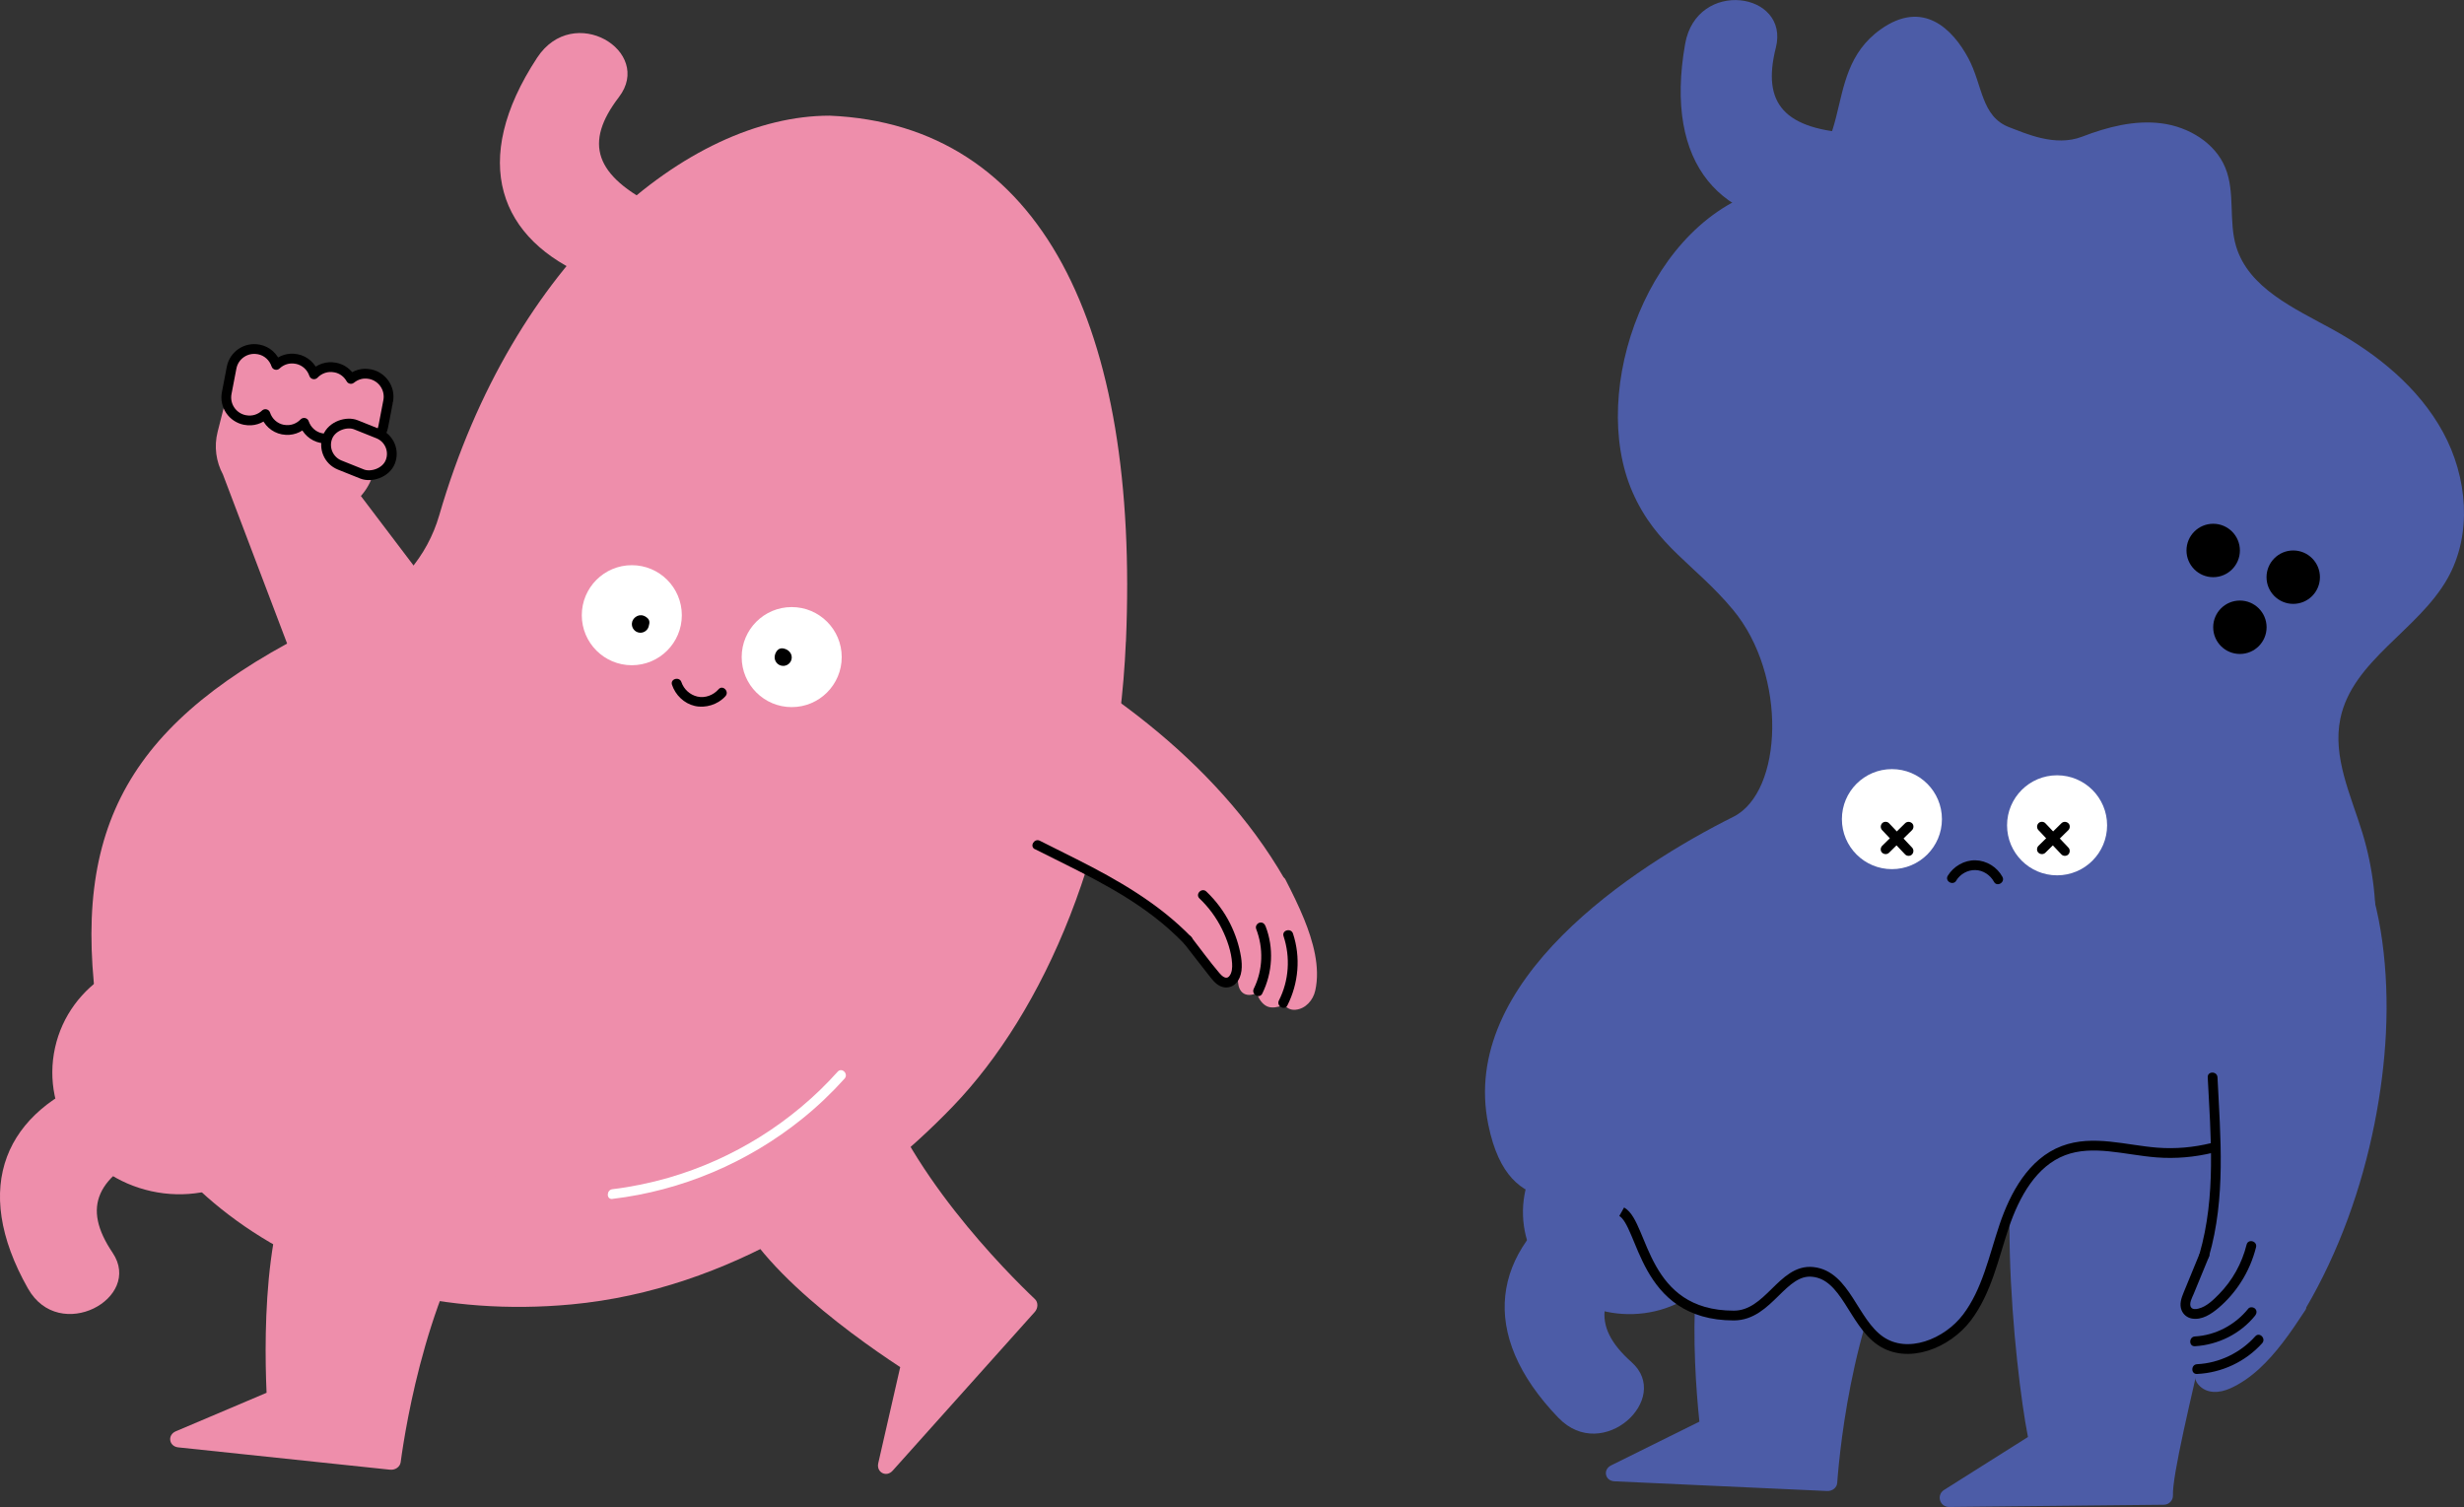 <?xml version="1.0" encoding="UTF-8"?>
<svg id="_レイヤー_2" data-name="レイヤー 2" xmlns="http://www.w3.org/2000/svg" viewBox="0 0 378.33 231.39">
  <rect x="0" y="0" width="378.33" height="231.39" fill="#333333" stroke="none"/>
  <defs>
    <style>
      .cls-1, .cls-2, .cls-3 {
        fill: #ee8eab;
      }

      .cls-4 {
        fill: #ee8eab;
      }

      .cls-5 {
        fill: none;
      }

      .cls-5, .cls-2 {
        stroke-miterlimit: 10;
      }

      .cls-5, .cls-2, .cls-3 {
        stroke: #000;
        stroke-width: 1.5px;
      }

      .cls-6 {
        fill: #4c5ca7;
      }

      .cls-7 {
        fill: #fff;
      }

      .cls-3 {
        stroke-linejoin: round;
      }
    </style>
  </defs>
  <g id="_レイヤー_26" data-name="レイヤー 26">
    <g>
      <g>
        <path class="cls-1" d="M55.41,76.16c.89-1,1.57-2.21,1.94-3.58l2.92-10.76-24.22-5.88-2.63,10.34c-.59,2.31-.23,4.63.81,6.57h0s12.94,34.09,12.94,34.09l22.57-11.88-14.32-18.89Z"/>
        <path class="cls-3" d="M56.79,57.44h-.03c-1.07-.21-2.1.1-2.88.74-.49-.88-1.34-1.55-2.41-1.75h-.03c-1.23-.24-2.42.2-3.23,1.04-.39-1.17-1.38-2.1-2.67-2.35h-.03c-1.16-.23-2.3.15-3.1.91-.39-1.18-1.37-2.13-2.68-2.38h-.03c-1.92-.37-3.77.89-4.14,2.8l-.75,3.9c-.37,1.92.89,3.77,2.81,4.14h.03c1.16.23,2.3-.15,3.1-.91.39,1.18,1.37,2.13,2.68,2.38h.03c1.23.24,2.42-.2,3.23-1.04.4,1.17,1.38,2.1,2.67,2.35h.03c1.07.21,2.1-.1,2.88-.74.49.88,1.34,1.55,2.41,1.75h.03c1.92.37,3.77-.89,4.14-2.8l.75-3.9c.37-1.92-.89-3.77-2.81-4.14Z"/>
        <rect class="cls-2" x="51.78" y="63.82" width="6.66" height="10.36" rx="3.33" ry="3.33" transform="translate(-29.43 94.5) rotate(-68.17)"/>
        <path class="cls-1" d="M172.88,98.51c2.08-48.32-12.99-79.38-45.5-80.75-21.72,0-48.57,22.2-59.94,61.36-1.83,6.31-6.29,11.56-12.29,14.24-32.1,14.37-43.35,29.76-40.75,57.49,2.85,30.38,34.58,53.06,73.35,49.43,24.34-2.28,45.08-16.38,58.57-30.42,13.92-14.48,25.2-39.85,26.55-71.35Z"/>
        <path class="cls-1" d="M82.46,8.88c-10.41,15.87-5.9,27.95,8.14,33.71,3.41-2.79,7.03-7.99,10.44-10.78-9.83-4.83-11.39-9.87-6.01-16.9,5.37-7.02-6.97-14.58-12.57-6.03Z"/>
        <path class="cls-1" d="M4.31,197.87c-8.92-15.74-3.4-27.38,11.02-32.59,3.13,2.81,6.27,7.98,9.4,10.79-10.16,4.42-12.15,9.29-7.44,16.28,4.71,6.99-8.18,13.99-12.98,5.51Z"/>
        <ellipse class="cls-1" cx="27.17" cy="165.02" rx="18.32" ry="19.17" transform="translate(-139.83 155.99) rotate(-77.56)"/>
        <g>
          <path class="cls-4" d="M193.09,129.51c-13.25-17.25-20.21-20.7-31.83-28.34-7.24-4.76-9.86-2.51-13.06,1.9h0c-3.2,4.41-7.4,17.07,1.06,22.63,0,0,22.01,8.06,28.57,14.62,6.27,6.27,11.94,11.29,21.8,8,3.31-1.1-1.83-12.68-6.54-18.81Z"/>
          <rect class="cls-4" x="193.84" y="145.4" width="2.79" height="8.27" rx="1.39" ry="1.39" transform="translate(-10.59 14.95) rotate(-4.27)"/>
          <rect class="cls-4" x="195.67" y="143.07" width="5.09" height="10.83" rx="2.54" ry="2.54" transform="translate(-15.05 22.56) rotate(-6.28)"/>
          <rect class="cls-4" x="190.53" y="143.93" width="3.14" height="8.27" rx="1.57" ry="1.57" transform="translate(-10.49 14.72) rotate(-4.27)"/>
          <path class="cls-4" d="M189.34,145.67c-.83-1.97-4.11-7.51-4.11-7.51-1.31-2.22-3.33-2.66-4.97-1.48-2.02,1.46-1.31,3.96-.68,4.7,2.34,2.71,3.92,5.26,5.59,6.98,1.24,1.27,2.76,2.83,3.5,2.2s1.58-2.7.67-4.88Z"/>
        </g>
        <g>
          <path class="cls-4" d="M128.95,90.1c10.8,2.24,21.19,6.31,30.8,11.71,9.55,5.36,18.42,12.05,25.88,20.09,3.92,4.22,7.42,8.82,10.3,13.81.48.84,1.78.08,1.3-.76-5.32-9.23-12.74-17.18-21.01-23.83-8.77-7.06-18.61-12.79-29.04-17.01-5.77-2.33-11.73-4.19-17.82-5.45-.94-.2-1.34,1.25-.4,1.45h0Z"/>
          <path d="M158.91,130.38c6.26,3.16,12.72,6.09,18.31,10.4,1.64,1.26,3.19,2.65,4.63,4.14.67.69,1.73-.37,1.06-1.06-5.02-5.17-11.25-8.74-17.64-11.96-1.87-.94-3.74-1.86-5.61-2.81-.86-.43-1.62.86-.76,1.3h0Z"/>
          <path class="cls-4" d="M196.09,135.81c1.8,3.52,3.61,7.12,4.32,11.04.17.96.26,1.93.26,2.9,0,.84-.01,1.76-.35,2.55-.24.57-.83,1.17-1.48,1.24-.57.06-.53-.43-.48-.89.1-.83-1.34-1.03-1.47-.2-.08.49-1.35.85-1.71.7-.6-.26-.99-1.51-.81-2.08.25-.8-.97-1.33-1.37-.58-.16.3-.82,1-1.24.76-.2-.12-.19-.82-.2-1.06-.03-.89.15-2.32-.65-2.95-.75-.59-1.82.47-1.06,1.06.26.2.19,1.12.2,1.53.02.67,0,1.44.32,2.06.87,1.67,3.24.66,3.92-.64l-1.37-.58c-.42,1.32.45,3.47,1.82,3.92,1.17.38,3.37-.39,3.6-1.73l-1.47-.2c-.16,1.31.64,2.5,2.04,2.38,1.57-.14,2.72-1.49,3.04-2.95.81-3.61-.36-7.63-1.71-10.96-.84-2.07-1.84-4.08-2.86-6.07-.44-.86-1.73-.1-1.3.76h0Z"/>
          <path d="M192.86,142.59c1.16,2.97,1.07,6.34-.35,9.21-.43.86.87,1.62,1.3.76,1.59-3.21,1.81-7.02.5-10.37-.15-.38-.5-.64-.92-.52-.36.1-.67.54-.52.92h0Z"/>
          <path d="M197.08,143.74c1.07,3.24.84,6.82-.71,9.87-.44.86.86,1.62,1.3.76,1.72-3.4,2.06-7.4.86-11.03-.3-.91-1.75-.52-1.45.4h0Z"/>
          <path d="M181.84,144.91c1.36,1.74,2.7,3.49,4.07,5.22.53.66,1.15,1.32,2.02,1.46.69.11,1.38-.12,1.85-.63,1-1.06.98-2.69.77-4.03-.29-1.79-.87-3.52-1.68-5.14-.92-1.83-2.16-3.49-3.64-4.9-.7-.67-1.76.39-1.06,1.06,1.42,1.35,2.58,2.93,3.45,4.69.79,1.6,1.45,3.48,1.56,5.28.04.62,0,1.41-.41,1.93-.51.65-1.18-.02-1.56-.47-1.51-1.77-2.88-3.68-4.31-5.52-.59-.76-1.65.31-1.06,1.06h0Z"/>
        </g>
        <path class="cls-1" d="M48.67,175.43c-8.15,6.84-8.17,28.65-7.74,38.42l-13.93,5.91c-1.33.56-1.08,2.31.36,2.47l32.54,3.43c.79.08,1.52-.43,1.62-1.15.76-5.64,4.36-28.28,14.87-41.36,3.86-4.8-22.89-11.76-27.71-7.71Z"/>
        <path class="cls-1" d="M111.6,181.15c.77,10.61,18.44,23.39,26.62,28.76l-3.37,14.75c-.32,1.41,1.25,2.23,2.21,1.15l21.82-24.37c.53-.59.54-1.49.02-1.98-4.13-3.91-20.38-20.09-24.83-36.27-1.63-5.94-22.93,11.67-22.47,17.95Z"/>
        <g>
          <circle class="cls-7" cx="121.56" cy="100.89" r="7.68"/>
          <circle class="cls-7" cx="97.01" cy="94.46" r="7.68"/>
          <path d="M118.99,100.53c.22-.69.67-1.12,1.38-.95.95.23,1.36,1.04,1.14,1.74s-.96,1.08-1.65.86-1.08-.96-.86-1.65Z"/>
          <path d="M97.07,95.44c.22-.69,1.15-1.36,2.11-.72.61.4.62.81.41,1.51-.22.69-.96,1.08-1.65.86s-1.08-.96-.86-1.65Z"/>
          <path d="M110.33,105.83c-.8.91-2.06,1.4-3.26,1.12-1.12-.26-2.07-1.11-2.44-2.21-.3-.91-1.75-.52-1.45.4.53,1.58,1.85,2.87,3.49,3.25s3.56-.2,4.72-1.5c.64-.72-.42-1.79-1.06-1.06h0Z"/>
        </g>
        <path class="cls-7" d="M94.03,184.08c10.63-1.26,20.78-5.56,29.12-12.28,2.34-1.88,4.52-3.96,6.53-6.19.64-.72-.41-1.78-1.06-1.06-6.92,7.72-16,13.4-25.96,16.28-2.82.81-5.71,1.41-8.62,1.76-.95.11-.96,1.61,0,1.5h0Z"/>
      </g>
      <path class="cls-6" d="M239.3,217.71c-12.56-13.03-10.1-25.67,2.57-34.3,3.73,1.95,8.05,6.17,11.79,8.11-8.74,6.81-9.46,12.02-3.15,17.62,6.3,5.6-4.44,15.59-11.2,8.57Z"/>
      <ellipse class="cls-6" cx="250.28" cy="186.05" rx="16.43" ry="15.7" transform="translate(-6.23 8.69) rotate(-1.96)"/>
      <g>
        <path class="cls-6" d="M266.38,179.47c-7.73,7.31-6.46,29.08-5.45,38.81l-13.56,6.72c-1.29.64-.94,2.37.5,2.44l32.68,1.49c.79.04,1.49-.52,1.54-1.24.42-5.67,2.67-28.49,12.39-42.17,3.57-5.02-23.54-10.38-28.12-6.06Z"/>
        <path class="cls-6" d="M312.6,166.12c-6.96,8.41-3.3,44-1.22,54.52l-12.87,8.12c-1.23.78-.68,2.64.77,2.62l32.95-.34c.8,0,1.44-.66,1.41-1.44-.2-6.2,11.01-45.37,11.83-60.61.22-4.08-28.76-7.86-32.87-2.88Z"/>
        <path class="cls-6" d="M271.65,28.86c-18.49,4.7-27.86,31.04-20.98,46.72,3.66,8.34,9.57,11.03,15.4,18.02,8.4,10.06,7.69,28.01.08,31.81-15.3,7.64-42.21,25.16-37.62,47.33,3.26,15.75,13.82,9.56,20.46,13.31,3.42,1.93,3.13,15.94,17.21,15.94,5.39,0,7.43-7.2,12.14-6.7,5.06.53,6.18,7.69,10.37,10.58,4.18,2.88,10.24.45,13.3-3.59,3.06-4.05,4.09-9.22,5.71-14.03,1.63-4.81,4.34-9.78,9.09-11.58,4.53-1.72,9.54-.08,14.37.29,11.43.89,22.73-5.96,28.51-15.86s6.38-22.33,3.02-33.29c-1.76-5.73-4.58-11.57-3.37-17.45,1.84-8.95,11.95-13.56,16.45-21.52,3.86-6.82,3.07-15.61-.68-22.48-3.75-6.87-10.1-12.01-16.96-15.79-5.87-3.23-12.88-6.32-14.81-12.74-1.17-3.89-.12-8.26-1.64-12.03-1.56-3.87-5.65-6.32-9.79-6.86s-8.33.55-12.23,2.05c-4.14,1.6-8.73-.54-11.14-1.44-4.37-1.64-4.11-6.51-6.32-10.62-2.43-4.51-6.96-9.04-13.45-4.43-10.02,7.13-2.53,20.64-17.12,24.35Z"/>
        <path class="cls-5" d="M249,186.05c3.42,1.93,3.13,15.94,17.21,15.94,5.39,0,7.43-7.2,12.14-6.7,5.06.53,6.18,7.69,10.37,10.58,4.18,2.88,10.24.45,13.3-3.59,3.06-4.05,4.09-9.22,5.71-14.03,1.63-4.81,4.34-9.78,9.09-11.58,4.53-1.72,9.54-.08,14.37.29,11.43.89,22.73-5.96,28.51-15.86"/>
        <path class="cls-6" d="M258.74,6.74c-3.3,18.69,5.62,28.01,20.79,27.76,2.03-3.91,3.31-10.12,5.34-14.02-10.94-.55-14.37-4.57-12.2-13.16,2.16-8.57-12.16-10.64-13.93-.57Z"/>
        <g>
          <path class="cls-6" d="M356.67,194.65c8.42-20.05,7.97-27.82,8.85-41.69.55-8.65-2.71-9.81-8.12-10.4h0c-5.41-.59-18.49,2.03-19.13,12.13,0,0,3.91,23.11,1.46,32.06-2.34,8.55-3.89,15.96,3.85,22.89,2.6,2.32,10.11-7.87,13.1-14.99Z"/>
          <rect class="cls-6" x="338.94" y="202.3" width="2.79" height="8.27" rx="1.39" ry="1.39" transform="translate(321.37 -191.16) rotate(56.03)"/>
          <rect class="cls-6" x="340.18" y="203.09" width="5.09" height="10.83" rx="2.54" ry="2.54" transform="translate(310.12 -191.34) rotate(54.02)"/>
          <rect class="cls-6" x="338.49" y="198.86" width="3.14" height="8.27" rx="1.57" ry="1.57" transform="translate(318.39 -192.45) rotate(56.03)"/>
          <path class="cls-6" d="M340.77,199.41c1.31-1.7,4.49-7.29,4.49-7.29,1.28-2.24.67-4.21-1.17-5.05-2.27-1.04-4.09.82-4.42,1.74-1.2,3.37-2.63,6.01-3.29,8.32-.49,1.71-1.1,3.8-.18,4.12s3.13.04,4.57-1.84Z"/>
        </g>
        <g>
          <path class="cls-6" d="M360.96,132.36c3.32,7.46,4.13,15.96,3.94,24.04-.23,9.71-2.07,19.41-5.25,28.59-1.83,5.27-4.13,10.38-6.95,15.19-.49.83.81,1.59,1.3.76,5.14-8.77,8.62-18.5,10.6-28.46,1.82-9.19,2.45-18.73,1.17-28.03-.61-4.41-1.69-8.77-3.5-12.85-.39-.88-1.68-.12-1.3.76h0Z"/>
          <path d="M338.98,165.4c.46,9.08,1.3,18.25-1.26,27.12-.27.93,1.18,1.33,1.45.4,2.6-9,1.77-18.29,1.31-27.51-.05-.96-1.55-.97-1.5,0h0Z"/>
          <path class="cls-6" d="M352.68,200.38c-2,3.06-4.06,6.15-6.78,8.64-1.3,1.19-2.81,2.31-4.47,2.95-.86.33-1.81.43-2.57-.18-.48-.39-.45-.76.14-1,.86-.36.53-1.78-.4-1.45-.47.17-1.41-.77-1.44-1.17-.05-.65.83-1.58,1.43-1.71.82-.18.64-1.5-.2-1.47-.37.01-1.26-.23-1.27-.73,0-.2.72-.6.91-.72.73-.45,2.02-1,2.16-1.98.06-.4-.1-.8-.52-.92-.35-.1-.87.12-.92.52-.01.1-.1.19-.29.34-.28.21-.59.38-.89.56-.57.34-1.19.69-1.6,1.22-1.2,1.58.91,3.25,2.42,3.2l-.2-1.47c-1.35.3-2.78,2.12-2.49,3.52.25,1.22,2.02,2.72,3.3,2.26l-.4-1.45c-.68.29-1.34.7-1.54,1.46-.17.64.07,1.31.49,1.8,1.26,1.46,3.25,1.3,4.85.59,3.3-1.47,5.89-4.18,8.06-6.99,1.25-1.62,2.39-3.33,3.51-5.04.53-.81-.77-1.56-1.3-.76h0Z"/>
          <path d="M345.2,200.94c-2,2.48-4.99,4.08-8.18,4.26-.96.06-.97,1.56,0,1.5,3.57-.21,6.99-1.91,9.24-4.7.25-.32.31-.75,0-1.06-.26-.26-.81-.32-1.06,0h0Z"/>
          <path d="M346.28,205.18c-2.28,2.54-5.52,4.11-8.94,4.28-.96.05-.97,1.55,0,1.5,3.8-.18,7.45-1.88,10-4.72.64-.72-.41-1.78-1.06-1.06h0Z"/>
          <path d="M337.72,192.52c-.81,1.98-1.63,3.96-2.44,5.94-.35.85-.68,1.79-.32,2.7.27.68.86,1.16,1.58,1.29,1.57.27,2.97-.68,4.11-1.64,1.33-1.13,2.49-2.47,3.43-3.94,1.06-1.64,1.84-3.47,2.32-5.37.23-.94-1.21-1.34-1.45-.4-.71,2.87-2.18,5.52-4.26,7.63-.88.89-1.9,1.9-3.15,2.2-.36.09-.87.15-1.11-.19-.39-.55.17-1.54.39-2.06l2.37-5.76c.16-.38-.17-.82-.52-.92-.43-.12-.77.15-.92.52h0Z"/>
        </g>
        <g>
          <circle class="cls-7" cx="315.85" cy="126.72" r="7.68"/>
          <circle class="cls-7" cx="290.49" cy="125.77" r="7.68"/>
          <path d="M300.36,135.21c.62-1.01,1.76-1.65,2.95-1.62s2.28.76,2.85,1.8c.46.85,1.76.09,1.3-.76-.82-1.5-2.43-2.5-4.14-2.54s-3.36.92-4.25,2.37c-.5.83.79,1.58,1.3.76h0Z"/>
        </g>
        <g>
          <path d="M312.99,127.46c1.03,1.09,2.05,2.17,3.08,3.26.15.16.3.31.45.47.27.29.79.29,1.06,0s.29-.76,0-1.06c-1.03-1.09-2.05-2.17-3.08-3.26-.15-.16-.3-.31-.45-.47-.27-.29-.79-.29-1.06,0s-.29.76,0,1.06h0Z"/>
          <path d="M314.05,130.93c1.03-1.01,2.06-2.03,3.09-3.04l.44-.43c.28-.28.3-.79,0-1.06s-.76-.29-1.06,0c-1.03,1.01-2.06,2.03-3.09,3.04l-.44.43c-.28.28-.3.79,0,1.06s.76.29,1.06,0h0Z"/>
        </g>
        <g>
          <path d="M288.99,127.46c1.03,1.09,2.05,2.17,3.08,3.26.15.16.3.31.45.47.27.29.79.29,1.06,0s.29-.76,0-1.06c-1.03-1.09-2.05-2.17-3.08-3.26-.15-.16-.3-.31-.45-.47-.27-.29-.79-.29-1.06,0s-.29.76,0,1.06h0Z"/>
          <path d="M290.05,130.93c1.03-1.01,2.06-2.03,3.09-3.04l.44-.43c.28-.28.3-.79,0-1.06s-.76-.29-1.06,0c-1.03,1.01-2.06,2.03-3.09,3.04l-.44.43c-.28.28-.3.79,0,1.06s.76.29,1.06,0h0Z"/>
        </g>
        <circle cx="339.82" cy="84.52" r="4.1"/>
        <circle cx="343.92" cy="96.31" r="4.1"/>
        <circle cx="352.11" cy="88.62" r="4.1"/>
      </g>
    </g>
  </g>
</svg>